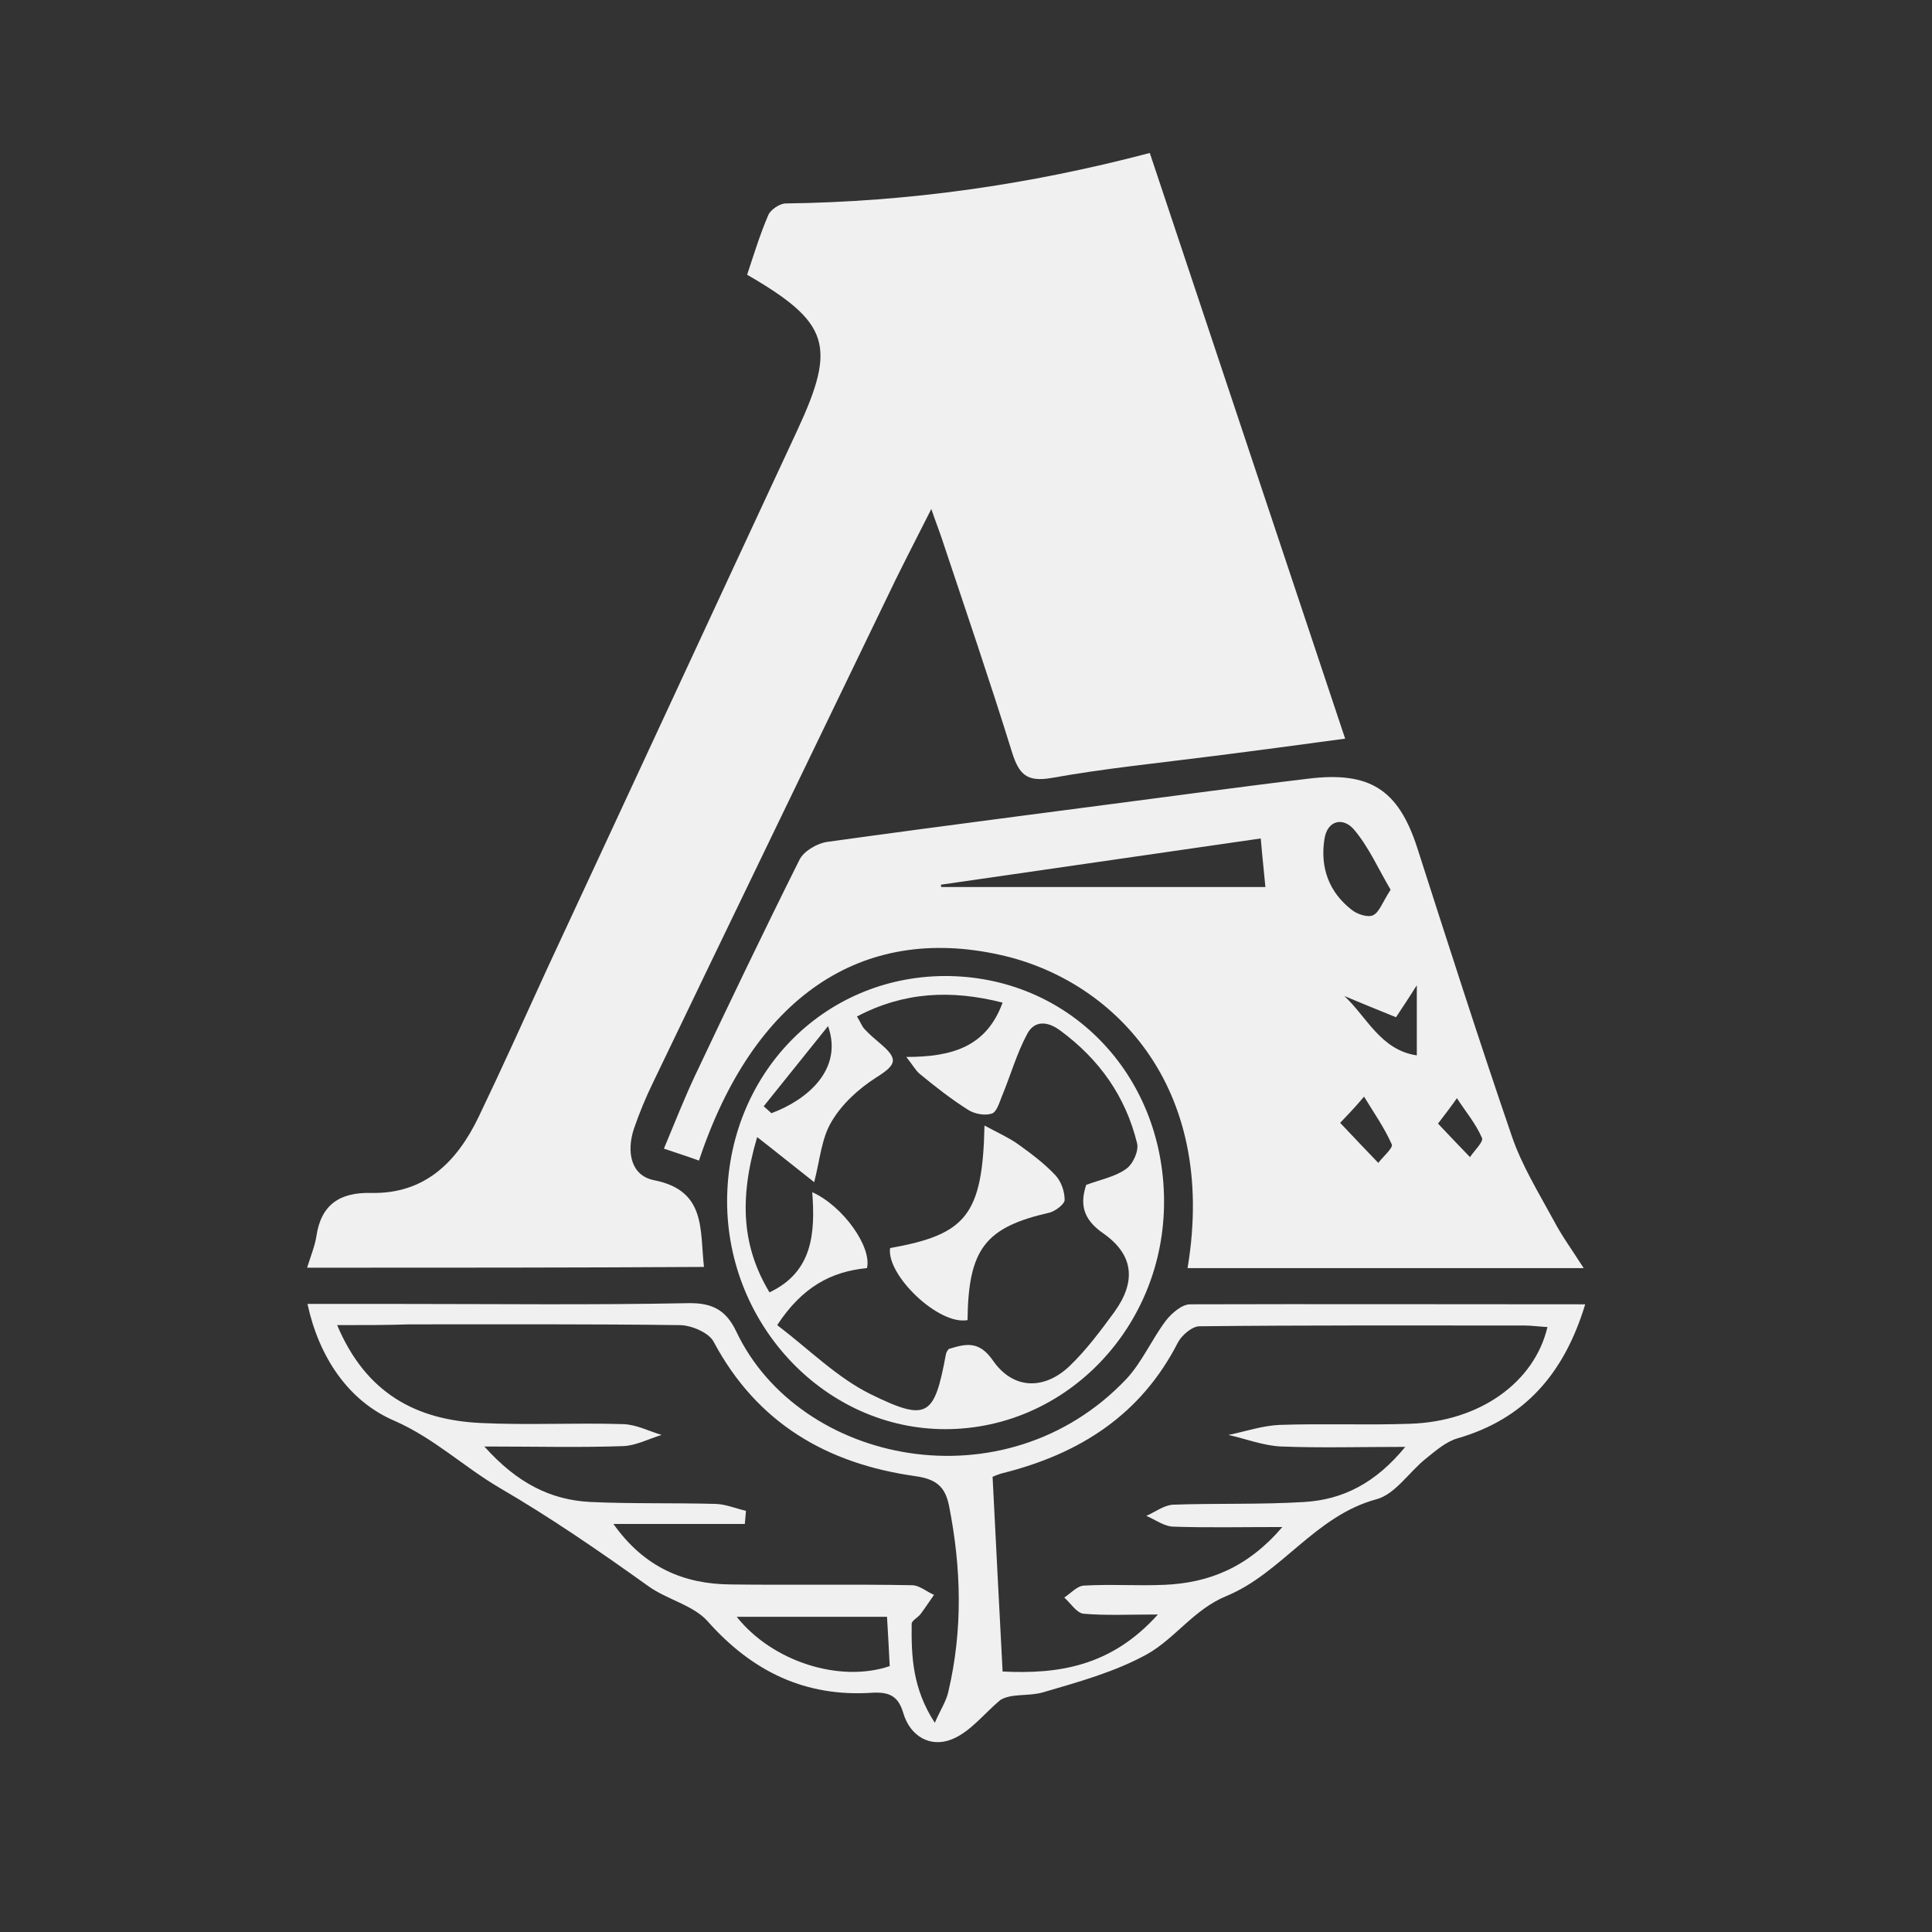 <?xml version="1.0" encoding="UTF-8"?> <!-- Generator: Adobe Illustrator 23.0.3, SVG Export Plug-In . SVG Version: 6.00 Build 0) --> <svg xmlns="http://www.w3.org/2000/svg" xmlns:xlink="http://www.w3.org/1999/xlink" id="Слой_1" x="0px" y="0px" viewBox="0 0 501.4 501.4" style="enable-background:new 0 0 501.4 501.4;" xml:space="preserve"><rect x="0" y="0" width="501.4" height="501.4" fill="#333333" stroke="none"/> <style type="text/css"> .st0{fill:#F0F0F0;} </style> <g> <path class="st0" d="M79.7,329c1-3.2,2-5.6,2.4-8.1c1.2-8.3,6.1-11.5,14.2-11.3c14,0.3,22.3-8.1,27.9-19.7 c6.1-12.7,11.9-25.6,17.8-38.5c21.7-46.6,43.3-93.3,65-139.9c10.1-21.8,8.3-27.8-13.1-40.2c1.7-5.1,3.3-10.4,5.5-15.5 c0.6-1.4,3-3,4.5-3c31.8-0.4,63-4.8,94.5-13.1c16.9,50.6,33.6,100.8,50.7,152c-11.9,1.6-23,3.1-34.1,4.5c-14,1.8-28.2,3.2-42.1,5.7 c-6.4,1.1-8.4-0.9-10.2-6.5c-5.8-18.7-12.1-37.1-18.3-55.7c-0.7-2.1-1.5-4.1-2.7-7.6c-4.4,8.7-8.3,16.2-11.9,23.8 c-20.1,41.7-40.3,83.3-60.3,125c-1.9,3.9-3.6,8-5,12.1c-1.9,5.8-0.9,12.1,5.3,13.3c13.5,2.7,11.8,12.8,12.9,22.5 C148.5,329,114.6,329,79.7,329z"></path> <path class="st0" d="M181.4,301.2c-3-1.1-5.6-1.9-9.1-3.1c2.8-6.7,5.2-12.8,8-18.8c8.9-18.8,17.9-37.6,27.2-56.2 c1.1-2.2,4.5-4.2,7.1-4.6c32.4-4.5,64.8-8.6,97.2-12.9c9.2-1.2,18.4-2.4,27.6-3.5c16.1-2,23.5,2.8,28.4,17.9 c8,24.9,16,49.9,24.5,74.7c2.6,7.7,7,14.8,10.9,22c2.1,4,4.8,7.7,7.8,12.4c-35.1,0-68.9,0-102.8,0c8-47.8-19.9-75-48.7-81.3 C223.5,239.8,195.5,258.8,181.4,301.2z M328.4,230.2c-0.4-4.3-0.8-7.8-1.2-12.6c-28.1,4.1-55.6,8-83,12c0,0.2,0,0.4,0.1,0.6 C271.9,230.2,299.6,230.2,328.4,230.2z M360.9,230.9c-3.1-5.2-5.6-11-9.5-15.6c-2.8-3.3-7-2.5-7.7,2.6c-1.1,7.3,1.2,13.7,7.2,18.3 c1.4,1.1,4.2,2,5.5,1.3C358,236.7,358.8,234.1,360.9,230.9z M367.7,273.9c0-6,0-11.1,0-18.2c-2.4,3.8-3.9,6-5.4,8.3 c-4.7-1.9-9.1-3.7-13.4-5.5C354.8,264,358.3,272.5,367.7,273.9z M347.8,291.4c3.8,4,6.8,7.2,9.9,10.4c1.2-1.6,3.9-3.9,3.5-4.8 c-1.9-4.3-4.7-8.3-7.2-12.4C352.4,286.5,350.8,288.3,347.8,291.4z M373.2,291.6c3.1,3.3,5.7,6,8.3,8.7c1.1-1.7,3.6-4,3.1-5 c-1.6-3.7-4.3-6.9-6.5-10.3C376.8,286.9,375.4,288.7,373.2,291.6z"></path> <path class="st0" d="M411.4,338.5c-5.5,18.1-15.8,29.8-33.2,34.8c-3,0.9-5.6,3.2-8.1,5.2c-4.4,3.5-8,9.3-12.9,10.6 c-15.9,4.3-24.6,19.2-38.9,25.1c-8.5,3.5-13.3,11-20.6,15.1c-8.3,4.6-17.8,7.2-27,9.9c-3.8,1.1-8.2,0.2-11.1,2 c-4.2,3.5-7.8,8.3-12.6,10.2c-5.5,2.2-10.8-0.7-12.6-6.9c-1.3-4.4-3.7-5.4-7.9-5.2c-17.5,1.2-31.3-5.5-42.9-18.6 c-3.8-4.2-10.6-5.6-15.4-9.1c-12.6-9-25.2-17.7-38.6-25.5c-9.2-5.4-17-12.9-27.3-17.4c-12.1-5.2-19.6-16.8-22.5-30.3 c7.8,0,15.5,0,23.1,0c25.3,0,50.5,0.3,75.8-0.2c6.3-0.1,9.8,1.9,12.4,7.4c16.4,34.5,69.8,45.4,101.2,12.3 c4.1-4.4,6.6-10.3,10.3-15.2c1.5-1.9,4.1-4.2,6.3-4.2C342.4,338.4,376.4,338.5,411.4,338.5z M87.5,343.9 c7.5,17.8,20.6,24.6,37.2,25.4c12.3,0.6,24.7-0.1,37.1,0.3c3.3,0.1,6.6,1.8,9.9,2.8c-3.3,1-6.7,2.8-10,2.9 c-11.4,0.4-22.8,0.1-36,0.1c8.5,9.5,17.2,13.9,27.6,14.4c10.8,0.5,21.6,0.2,32.5,0.5c2.6,0.1,5.2,1.2,7.8,1.8 c-0.1,1.1-0.2,2.2-0.3,3.4c-11.4,0-22.7,0-34.1,0c8,11.3,18.3,15.6,30.4,15.7c15.7,0.2,31.4-0.1,47.1,0.2c1.9,0,3.8,1.7,5.7,2.5 c-1.2,1.7-2.3,3.4-3.5,5c-0.7,0.9-2.3,1.7-2.3,2.5c-0.1,8.4,0.2,16.8,6,25.7c1.6-3.6,3-5.7,3.5-8c3.8-16.1,3.4-32.1,0.2-48.3 c-1-4.9-3.2-6.9-8.7-7.7c-22.9-3.2-41.1-13.7-52.4-34.9c-1.2-2.3-5.6-4.2-8.6-4.3c-23.4-0.3-46.9-0.2-70.3-0.2 C100.5,343.9,94.6,343.9,87.5,343.9z M300.5,419c-7.7,0-13.5,0.3-19.3-0.2c-1.8-0.2-3.3-2.7-5-4.2c1.7-1.1,3.3-3,5.1-3.1 c6.9-0.4,13.9,0.1,20.9-0.2c11.7-0.5,21.7-4.6,30.6-15c-10.5,0-19.5,0.2-28.4-0.1c-2.3-0.1-4.6-1.8-6.9-2.8c2.3-1,4.6-2.8,7-2.9 c11.3-0.4,22.7,0,34-0.7c10-0.6,18.5-4.9,26.2-14.3c-11.9,0-22,0.3-32.2-0.1c-4.6-0.2-9.2-2-13.7-3c4.4-0.9,8.8-2.4,13.2-2.6 c11.3-0.4,22.7,0.1,34-0.3c18-0.6,32.2-10.7,35.6-25.1c-2.1-0.1-4.1-0.4-6.1-0.4c-28.1,0-56.2-0.1-84.2,0.2c-1.9,0-4.6,2.3-5.6,4.2 c-9.6,18.8-25.5,28.9-45.4,33.9c-1.6,0.4-3.2,1.2-2.7,1c0.9,17.5,1.7,33.7,2.6,50.5C274.5,434.5,288.3,432.6,300.5,419z M230.2,419.6c-13.3,0-25.9,0-39,0c9.2,11.6,26.7,17.2,39.7,12.8C230.7,428.4,230.5,424.3,230.2,419.6z"></path> <path class="st0" d="M302.1,311.7c0.1,32.6-25.3,59.1-56.6,59.2c-31.1,0.1-56.8-26.8-56.8-59.2c0.1-32.7,24.7-58.2,56.4-58.4 C277.2,253.2,302,278.6,302.1,311.7z M196.5,295.1c-4.9,16.6-3.7,28.8,3.2,40.3c11.2-5.3,11.9-15.3,11.1-26 c8,3.6,15.5,14.2,14.2,19.7c-9.3,0.9-16.8,4.9-23.3,14.8c8.3,6.3,15.6,13.7,24.4,18c14.7,7.2,16.4,5.6,19.4-10.5 c0.1-0.5,0.4-0.9,0.7-1.3c4.5-1.4,7.9-2.2,11.5,3c5.2,7.5,13.2,7.7,19.8,1.5c4.4-4.2,8.1-9.2,11.7-14.1c5.7-7.9,5.1-14.9-3-20.5 c-5.3-3.7-5.9-7.7-4.3-12.5c3.8-1.4,7.5-2.1,10.3-4.1c1.8-1.2,3.4-4.7,2.9-6.7c-3-12.2-9.8-21.8-20-29.3c-3.4-2.5-6.7-2.5-8.5,0.9 c-2.7,5-4.3,10.7-6.5,16c-0.7,1.7-1.4,4.3-2.7,4.7c-1.8,0.6-4.5,0.1-6.2-1c-4.4-2.8-8.5-6-12.5-9.3c-1.1-0.9-1.8-2.3-3.5-4.4 c11.9,0,20.8-2.6,25-14.1c-13.4-3.4-25.6-2.8-37.8,3.6c1,1.6,1.3,2.6,2,3.3c1.2,1.3,2.6,2.5,3.9,3.6c5,4.2,4.4,5.6-1,9 c-4.5,2.9-8.8,6.8-11.5,11.4c-2.6,4.3-3,9.9-4.5,15.7C206.2,302.8,201.9,299.3,196.5,295.1z M198.2,287.1c0.7,0.6,1.3,1.2,2,1.8 c9.2-3.4,18.7-11.3,14.7-22.6C208.9,273.8,203.5,280.5,198.2,287.1z"></path> <path class="st0" d="M251.1,342.6c-7.5,1.4-21.1-11.7-20.1-18.7c19.7-3.5,24-8.5,24.5-31.8c3.5,1.9,6.2,3.1,8.5,4.7 c3.5,2.5,7,5.1,9.9,8.2c1.5,1.6,2.4,4.2,2.4,6.4c0,1.1-2.4,2.9-3.9,3.3C255.7,318.5,251.3,324.1,251.1,342.6z"></path> </g> </svg> 